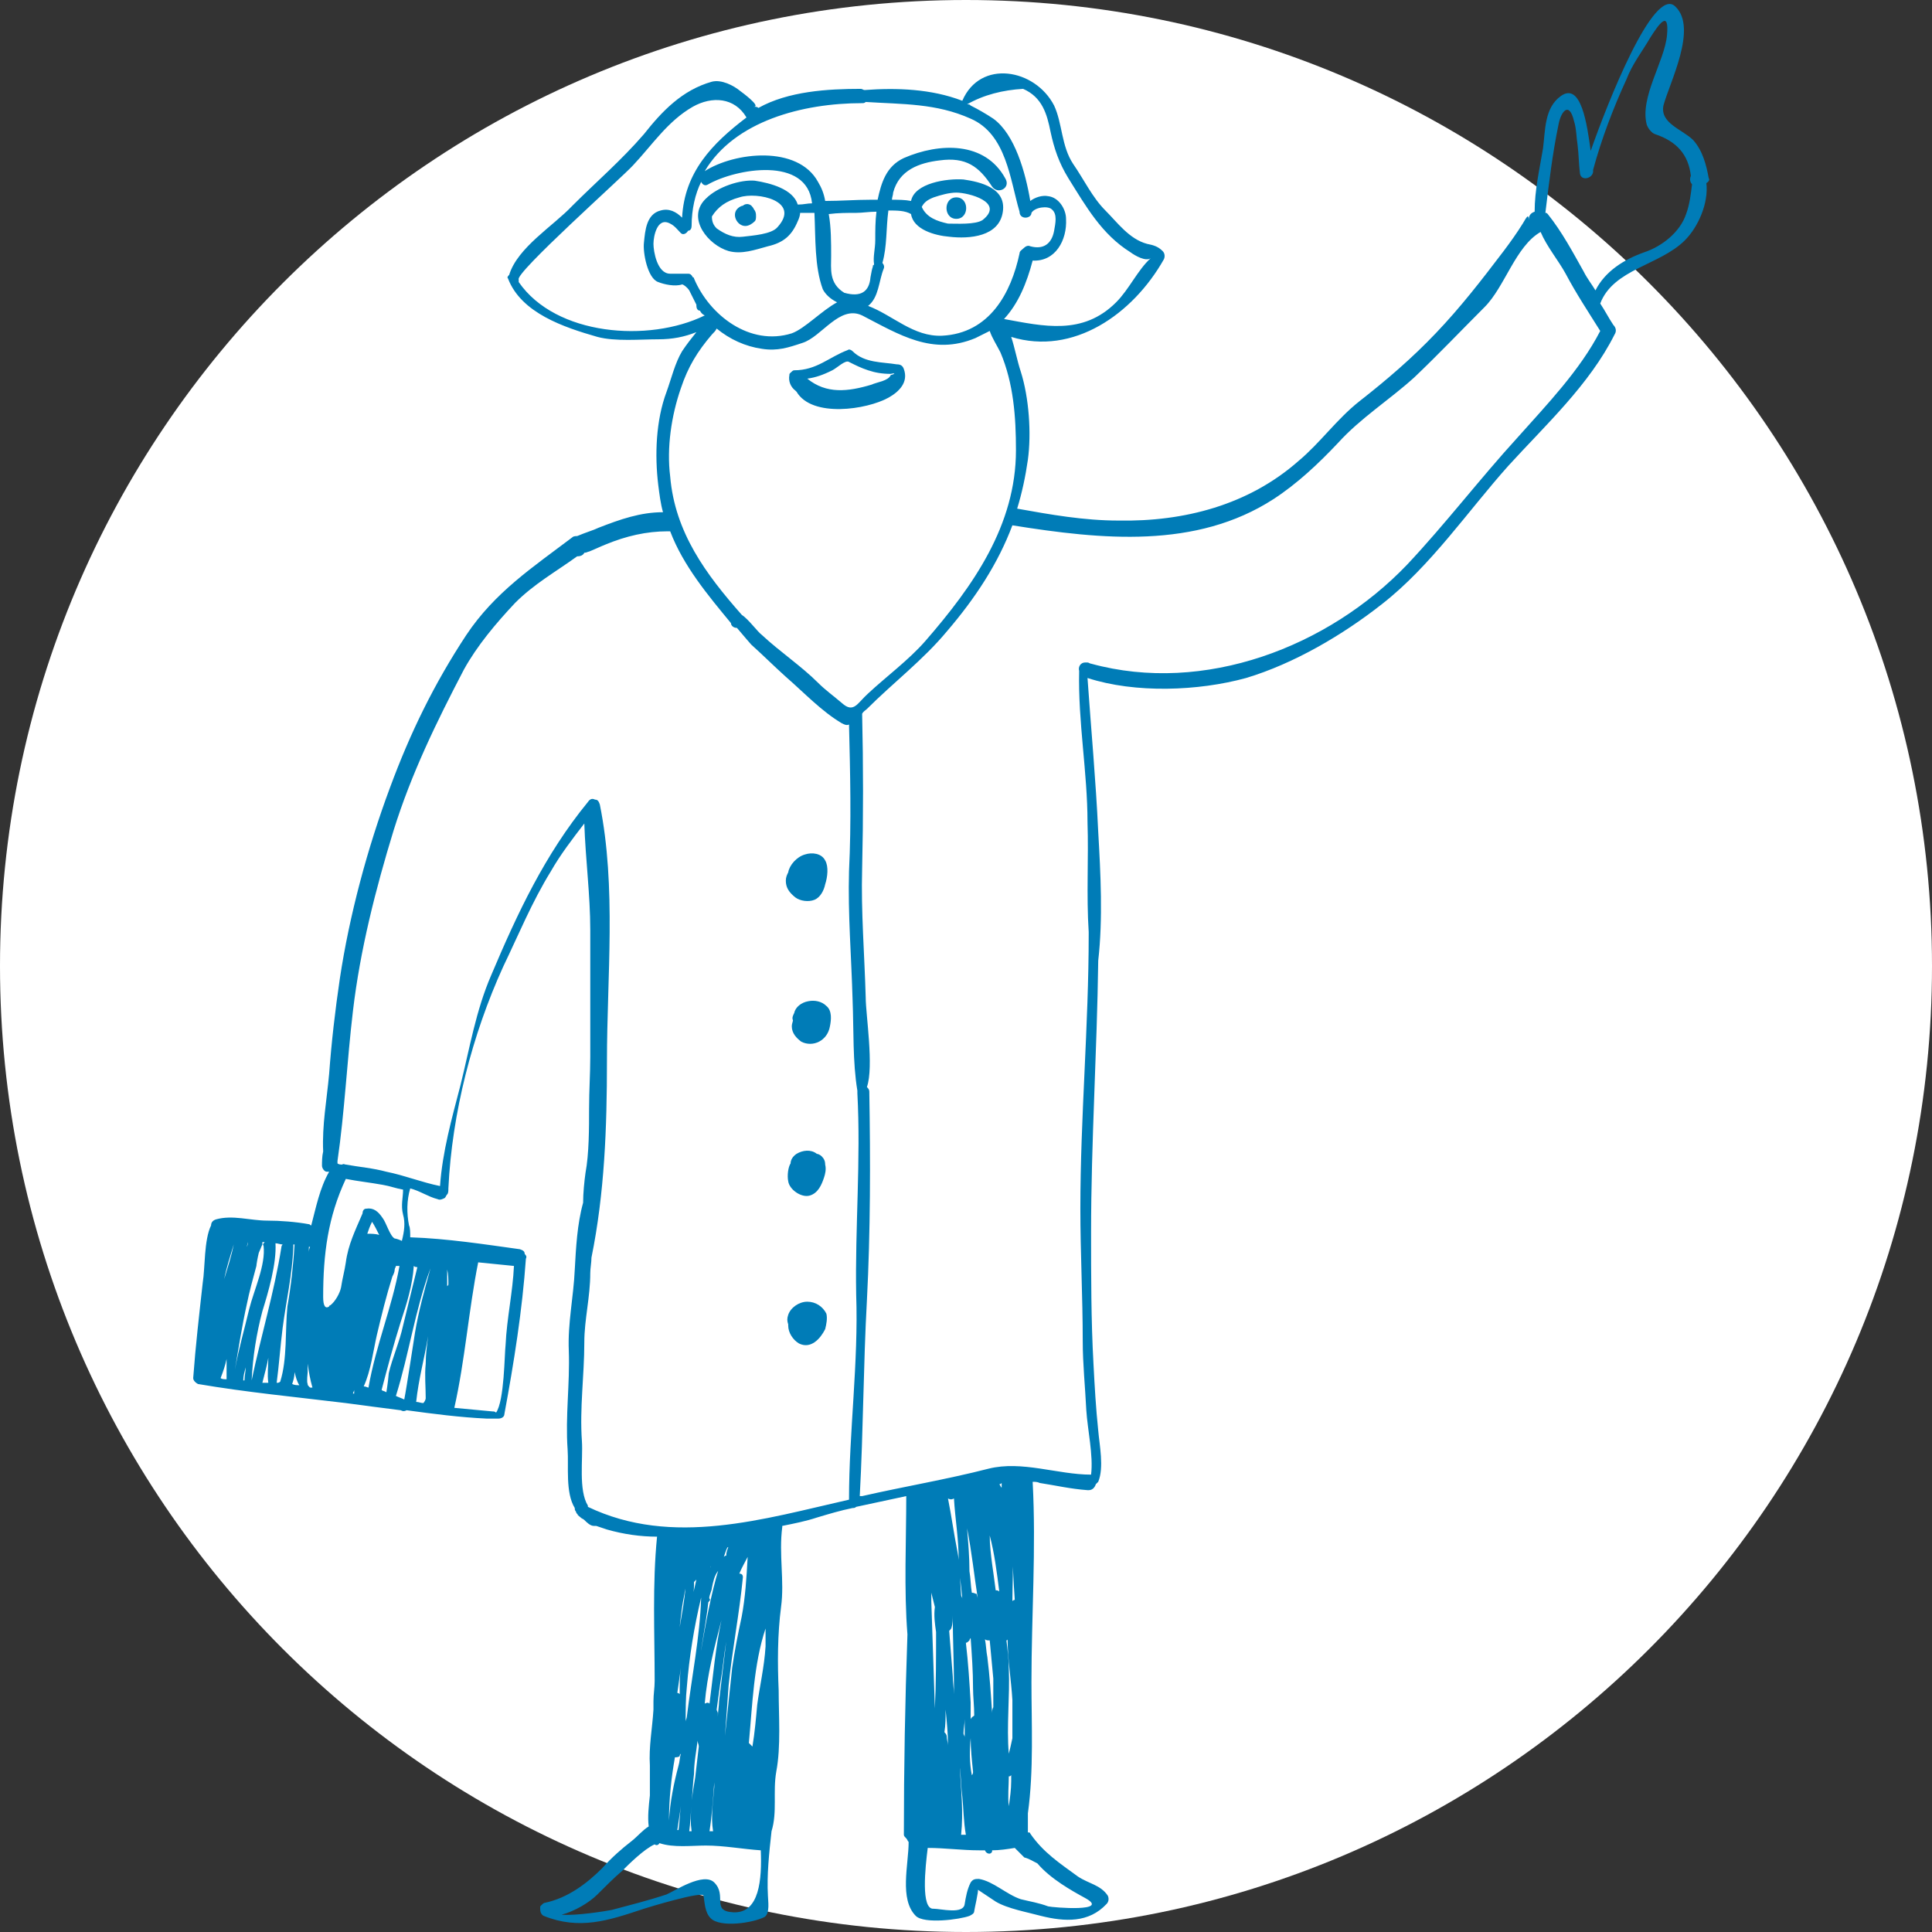 <svg width="100" height="100" viewBox="0 0 100 100" fill="none" xmlns="http://www.w3.org/2000/svg">
<rect x="0" y="0" width="100" height="100" fill="#333333" stroke="none"/>
<g clip-path="url(#clip0_3899_110)">
<path d="M50 100C77.614 100 100 77.614 100 50C100 22.386 77.614 0 50 0C22.386 0 0 22.386 0 50C0 77.614 22.386 100 50 100Z" fill="white"/>
<g clip-path="url(#clip1_3899_110)">
<path d="M41.168 20.216L41.23 20.278C42.032 21.636 44.871 21.203 45.982 20.586C46.538 20.278 47.031 19.784 46.784 19.105C46.723 18.92 46.599 18.858 46.414 18.858C45.673 18.734 44.748 18.796 44.13 18.179C44.069 18.117 43.945 18.055 43.884 18.117C42.896 18.488 42.279 19.166 41.106 19.166C41.044 19.166 40.983 19.228 40.921 19.29C40.859 19.352 40.859 19.352 40.859 19.413C40.798 19.722 40.921 20.031 41.168 20.216ZM43.081 19.166C43.328 19.043 43.76 18.611 43.945 18.734C44.316 18.92 44.562 19.043 44.933 19.166C45.303 19.29 45.673 19.352 46.105 19.352C46.352 19.29 46.352 19.352 46.105 19.413C45.982 19.722 45.365 19.784 45.118 19.907C43.884 20.278 42.773 20.401 41.785 19.599C42.217 19.537 42.587 19.413 43.081 19.166Z" fill="#007CB7"/>
<path d="M38.452 10.648C38.391 10.648 38.267 10.71 38.205 10.771C37.835 11.08 38.144 11.697 38.576 11.697C38.761 11.697 38.946 11.574 39.069 11.45C39.131 11.389 39.131 11.265 39.131 11.204C39.131 11.08 39.131 11.018 39.069 10.895C39.008 10.833 39.008 10.771 38.946 10.71C38.823 10.525 38.576 10.525 38.452 10.648Z" fill="#007CB7"/>
<path d="M49.5 10.216C48.821 10.216 48.821 11.327 49.5 11.327C50.179 11.327 50.179 10.216 49.5 10.216Z" fill="#007CB7"/>
<path d="M88.444 9.228C88.321 8.549 88.136 7.809 87.642 7.253C87.087 6.697 85.914 6.389 86.099 5.463C86.408 4.29 87.889 1.451 86.716 0.339C85.605 -0.772 83.198 5.339 82.334 7.809C82.149 6.451 81.841 4.228 80.791 4.969C79.927 5.586 79.989 6.759 79.865 7.685C79.68 8.796 79.433 9.846 79.433 10.957C79.248 11.018 79.125 11.142 79.125 11.389C79.125 11.018 79.001 11.265 78.816 11.574C78.508 12.068 78.199 12.5 77.829 12.994C76.656 14.537 75.607 15.895 74.311 17.253C73.076 18.549 71.78 19.66 70.361 20.771C69.188 21.698 68.324 22.932 67.213 23.858C64.621 26.142 61.288 27.006 57.894 26.944C56.104 26.944 54.376 26.636 52.648 26.327C52.895 25.525 53.08 24.66 53.203 23.796C53.388 22.438 53.265 20.586 52.833 19.228C52.648 18.673 52.524 17.994 52.339 17.438C55.548 18.426 58.634 16.265 60.239 13.426C60.301 13.302 60.301 13.117 60.177 12.994C59.93 12.747 59.684 12.685 59.375 12.623C58.449 12.377 57.832 11.512 57.215 10.895C56.536 10.216 56.104 9.29 55.548 8.488C54.931 7.562 54.993 6.389 54.561 5.463C53.573 3.549 50.734 3.055 49.809 5.216C48.204 4.599 46.414 4.537 44.748 4.66C44.686 4.66 44.624 4.599 44.562 4.599C42.834 4.599 40.798 4.722 39.255 5.586C39.193 5.525 39.131 5.525 39.008 5.525C39.44 5.525 38.329 4.722 38.329 4.722C37.959 4.414 37.341 4.105 36.848 4.228C35.305 4.66 34.255 5.772 33.33 6.944C32.157 8.302 30.861 9.414 29.627 10.648C28.639 11.697 26.788 12.809 26.355 14.228C26.294 14.29 26.232 14.352 26.294 14.414C26.973 16.204 29.195 16.944 30.923 17.438C31.848 17.685 33.145 17.562 34.07 17.562C34.811 17.562 35.428 17.438 36.045 17.191C35.798 17.5 35.551 17.809 35.305 18.179C34.934 18.796 34.749 19.599 34.502 20.278C33.947 21.759 33.885 23.549 34.07 25.093C34.132 25.586 34.194 26.08 34.317 26.512C33.145 26.512 32.095 26.883 30.984 27.315C30.738 27.438 30.305 27.562 29.873 27.747C29.812 27.747 29.688 27.747 29.627 27.809C27.59 29.352 25.615 30.648 24.134 32.87C22.467 35.401 21.233 37.932 20.184 40.772C19.011 43.92 18.085 47.377 17.591 50.648C17.345 52.315 17.159 53.92 17.036 55.586C16.913 56.944 16.666 58.241 16.727 59.599C16.666 59.846 16.666 60.154 16.666 60.339C16.666 60.463 16.789 60.648 16.913 60.648C16.974 60.648 16.974 60.648 17.036 60.648C16.542 61.512 16.357 62.5 16.11 63.426C16.048 63.426 16.048 63.364 15.987 63.364C15.308 63.241 14.505 63.179 13.827 63.179C12.963 63.179 12.037 62.87 11.173 63.117C10.988 63.179 10.926 63.302 10.926 63.426C10.556 64.167 10.617 65.648 10.494 66.389C10.309 68.055 10.123 69.66 10 71.327C10 71.451 10.123 71.574 10.247 71.636C12.777 72.068 15.37 72.315 17.9 72.623C18.826 72.747 19.752 72.87 20.739 72.994C20.863 73.055 20.924 73.055 21.048 72.994C22.405 73.179 23.825 73.364 25.183 73.426H25.244H25.306C25.368 73.426 25.368 73.426 25.43 73.426C25.43 73.426 25.491 73.426 25.553 73.426C25.615 73.426 25.738 73.426 25.8 73.426C25.923 73.426 26.109 73.364 26.109 73.179C26.602 70.525 27.034 67.809 27.22 65.154C27.281 65.031 27.22 64.969 27.158 64.907C27.158 64.784 27.096 64.722 26.911 64.66C25.121 64.413 23.146 64.105 21.233 64.043C21.233 63.796 21.233 63.549 21.171 63.426C21.048 62.809 21.048 62.13 21.233 61.512C21.727 61.636 22.159 61.944 22.652 62.068C22.776 62.13 22.899 62.068 23.023 62.006C23.084 61.944 23.084 61.883 23.146 61.821C23.208 61.759 23.208 61.636 23.208 61.512C23.393 57.623 24.442 53.549 26.047 50.031C26.849 48.364 27.528 46.697 28.516 45.093C29.009 44.228 29.627 43.426 30.244 42.623C30.305 44.475 30.552 46.327 30.552 48.117C30.552 50.339 30.552 52.5 30.552 54.722C30.552 55.586 30.491 56.451 30.491 57.377C30.491 58.364 30.491 59.722 30.305 60.71C30.244 61.142 30.182 61.759 30.182 62.253C29.873 63.364 29.812 64.599 29.75 65.71C29.688 67.13 29.38 68.488 29.441 69.907C29.503 71.636 29.256 73.302 29.38 75.031C29.441 75.895 29.256 77.253 29.75 78.055C29.75 78.117 29.75 78.179 29.812 78.241C29.812 78.302 29.873 78.364 29.935 78.426C29.75 78.302 29.997 78.488 30.059 78.549C30.12 78.611 30.182 78.611 30.244 78.673C30.367 78.796 30.552 78.981 30.738 78.981C30.799 78.981 30.799 78.981 30.861 78.981C31.046 79.043 31.231 79.105 31.416 79.167C32.28 79.413 33.145 79.537 34.009 79.537C33.762 82.006 33.885 84.537 33.885 87.006C33.885 87.376 33.823 87.685 33.823 88.055C33.823 88.179 33.823 88.364 33.823 88.488C33.762 89.475 33.577 90.401 33.638 91.389C33.638 91.574 33.638 91.821 33.638 92.068C33.638 92.376 33.638 92.685 33.638 92.932C33.577 93.488 33.515 94.043 33.577 94.537C33.268 94.722 33.021 95.031 32.712 95.278C32.157 95.71 31.663 96.142 31.169 96.698C30.367 97.5 29.38 98.241 28.207 98.488C28.145 98.488 28.084 98.549 28.022 98.611C27.96 98.673 27.96 98.673 27.96 98.734V98.796C27.96 98.981 28.022 99.105 28.145 99.167C29.997 99.907 31.478 99.413 33.33 98.796C33.515 98.734 36.354 97.87 36.416 98.117C36.477 98.488 36.477 98.981 36.786 99.29C37.28 99.784 38.946 99.537 39.563 99.228C39.872 99.043 39.748 98.364 39.748 98.117C39.687 97.068 39.81 95.895 39.934 94.784C40.242 93.796 39.995 92.747 40.18 91.698C40.427 90.401 40.304 88.796 40.304 87.5C40.242 86.08 40.242 84.599 40.427 83.179C40.612 81.821 40.304 80.463 40.489 79.043V78.981C41.106 78.858 41.723 78.734 42.279 78.549C42.896 78.364 43.513 78.179 44.13 78.055C44.192 78.055 44.254 78.055 44.316 77.994C45.18 77.809 46.044 77.623 46.908 77.438C46.908 79.784 46.784 82.253 46.969 84.599C46.846 88.055 46.784 91.512 46.784 94.969C46.784 95.031 46.846 95.093 46.908 95.154C46.969 95.216 46.969 95.278 47.031 95.34C47.031 96.512 46.537 98.302 47.401 99.167C47.834 99.599 49.685 99.352 50.179 99.167C50.302 99.105 50.426 99.043 50.426 98.92C50.426 98.858 50.673 97.809 50.611 97.809C50.981 98.055 51.166 98.179 51.537 98.426C52.154 98.796 53.203 98.981 53.882 99.167C55.116 99.475 56.351 99.537 57.276 98.549C57.4 98.426 57.4 98.241 57.338 98.117C56.968 97.562 56.351 97.5 55.795 97.13C54.87 96.451 54.005 95.895 53.327 94.907C53.327 94.846 53.265 94.846 53.203 94.846C53.203 94.537 53.203 94.228 53.203 93.858C53.512 91.636 53.388 89.228 53.388 87.068C53.388 83.611 53.635 80.154 53.45 76.698C53.573 76.698 53.697 76.698 53.82 76.759C54.623 76.883 55.425 77.068 56.289 77.13H56.351C56.536 77.13 56.659 77.006 56.721 76.821C56.783 76.759 56.783 76.759 56.844 76.698C57.153 75.957 56.906 74.784 56.844 74.043C56.721 72.87 56.659 71.759 56.598 70.586C56.474 68.364 56.474 66.019 56.474 63.796C56.474 59.105 56.783 54.413 56.844 49.722C57.091 47.562 56.968 45.216 56.844 43.056C56.721 40.401 56.474 37.747 56.289 35.093C58.758 35.895 62.029 35.772 64.498 35.093C66.966 34.352 69.497 32.87 71.534 31.265C74.064 29.29 75.977 26.451 78.076 24.105C79.989 22.006 82.272 19.907 83.569 17.315C83.692 17.13 83.63 16.944 83.507 16.821C83.26 16.451 83.075 16.08 82.828 15.71C83.507 13.92 85.914 13.735 87.21 12.438C87.889 11.759 88.444 10.525 88.321 9.475C88.444 9.414 88.506 9.29 88.444 9.228ZM52.956 4.599C53.944 5.031 54.191 5.895 54.376 6.821C54.561 7.685 54.808 8.426 55.301 9.228C56.227 10.71 57.03 12.13 58.511 13.056C58.758 13.241 59.313 13.549 59.56 13.364C58.881 13.981 58.449 14.969 57.77 15.648C56.042 17.377 54.005 16.883 51.969 16.512C52.709 15.71 53.141 14.66 53.45 13.488C54.623 13.549 55.24 12.438 55.178 11.327C55.178 10.833 54.808 10.216 54.252 10.154C53.944 10.092 53.573 10.216 53.327 10.401C53.08 8.92 52.524 6.944 51.413 6.142C51.043 5.895 50.611 5.648 50.241 5.463C50.179 5.401 50.179 5.401 50.055 5.401C50.919 4.907 51.907 4.66 52.956 4.599ZM44.624 5.339C44.686 5.339 44.748 5.339 44.809 5.278C46.723 5.401 48.451 5.339 50.241 6.142C52.092 6.944 52.277 9.29 52.771 10.957C52.771 11.389 53.388 11.327 53.388 11.018C53.573 10.71 54.252 10.648 54.437 10.833C54.746 11.08 54.623 11.574 54.561 11.944C54.437 12.623 54.005 12.932 53.327 12.747C53.203 12.685 53.08 12.747 52.956 12.87C52.895 12.932 52.771 12.994 52.771 13.117C52.339 15.154 51.228 17.253 48.759 17.377C47.278 17.438 46.229 16.327 44.933 15.833C45.488 15.401 45.488 14.537 45.735 13.92C45.797 13.796 45.735 13.673 45.673 13.611C45.92 12.747 45.858 11.821 45.982 10.895C46.414 10.895 46.846 10.895 47.155 11.08C47.278 11.883 48.389 12.191 49.13 12.253C50.179 12.377 51.722 12.253 51.907 10.957C52.092 9.722 50.734 9.414 49.87 9.29C49.006 9.228 47.34 9.475 47.155 10.401C46.846 10.339 46.476 10.339 46.167 10.339C46.167 10.216 46.229 10.092 46.229 9.969C46.537 8.796 47.587 8.426 48.636 8.302C49.994 8.117 50.673 8.611 51.352 9.66C51.66 10.092 52.339 9.722 52.03 9.228C50.981 7.315 48.636 7.376 46.784 8.179C45.858 8.611 45.612 9.475 45.426 10.339C45.303 10.339 45.18 10.339 45.056 10.339C44.254 10.339 43.513 10.401 42.711 10.401C42.649 10.031 42.526 9.722 42.341 9.414C41.291 7.5 38.02 7.87 36.477 8.858C38.02 6.265 41.538 5.339 44.624 5.339ZM39.069 9.352C38.329 9.29 37.156 9.66 36.539 10.278L36.477 10.339C35.551 11.327 36.663 12.685 37.712 12.994C38.391 13.179 39.069 12.932 39.748 12.747C40.551 12.562 40.983 12.191 41.291 11.451C41.353 11.327 41.415 11.142 41.415 11.018H41.477C41.723 11.018 41.908 11.018 42.155 11.018C42.217 12.315 42.155 13.796 42.587 14.969C42.711 15.216 42.958 15.463 43.328 15.648C42.526 16.08 41.662 17.006 40.983 17.253C38.823 17.932 36.724 16.327 35.922 14.414C35.922 14.352 35.86 14.352 35.86 14.352C35.798 14.228 35.737 14.167 35.613 14.167C35.305 14.167 34.996 14.167 34.688 14.167C34.009 14.167 33.823 12.994 33.823 12.623C33.823 12.253 34.009 11.204 34.688 11.574C34.934 11.697 35.058 11.883 35.243 12.068C35.366 12.191 35.551 12.068 35.613 11.944C35.737 11.944 35.798 11.821 35.798 11.697C35.798 10.833 35.984 10.031 36.292 9.414C36.354 9.537 36.477 9.66 36.663 9.537C38.082 8.735 41.785 8.056 42.032 10.525C41.785 10.525 41.6 10.586 41.353 10.586C41.291 10.586 41.291 10.586 41.291 10.586C41.044 9.784 39.872 9.475 39.069 9.352ZM40.242 11.759C39.934 12.13 38.946 12.191 38.452 12.253C37.959 12.315 37.526 12.13 37.094 11.821C36.909 11.636 36.848 11.451 36.848 11.204C37.156 10.71 37.588 10.401 38.267 10.216C39.193 9.907 41.477 10.401 40.242 11.759ZM43.02 13.241C43.02 12.562 43.02 11.759 42.896 11.08C43.39 11.018 43.822 11.018 44.316 11.018C44.624 11.018 44.995 10.957 45.365 10.957C45.303 11.451 45.303 11.944 45.303 12.438C45.303 12.87 45.18 13.302 45.241 13.673C45.241 13.673 45.241 13.735 45.18 13.735C45.18 13.735 45.18 13.735 45.18 13.796C45.118 13.981 45.118 14.043 45.056 14.352C44.995 15.092 44.562 15.401 43.698 15.154C42.896 14.66 43.02 13.92 43.02 13.241ZM47.71 10.71C47.834 10.463 48.019 10.339 48.327 10.216C48.698 10.092 49.13 9.969 49.5 9.969C50.117 9.969 52.03 10.463 50.858 11.389C50.487 11.636 49.5 11.574 49.068 11.574C48.512 11.451 47.957 11.265 47.71 10.71ZM26.849 14.599C26.849 14.537 26.849 14.537 26.849 14.475C26.602 14.167 32.219 9.167 32.774 8.549C33.762 7.5 34.564 6.265 35.86 5.525C36.848 4.969 38.02 5.031 38.638 6.08C36.848 7.438 35.428 8.92 35.305 11.265C34.996 10.957 34.626 10.771 34.194 10.895C33.453 11.08 33.391 11.944 33.33 12.562C33.268 13.056 33.515 14.414 34.07 14.599C34.379 14.722 34.934 14.846 35.305 14.722C35.366 14.722 35.551 14.846 35.675 15.031C35.798 15.278 35.922 15.525 36.045 15.771V15.833C36.045 15.957 36.107 16.08 36.23 16.08C36.292 16.204 36.354 16.265 36.477 16.327C33.577 17.747 28.762 17.377 26.849 14.599ZM35.243 20.093C35.613 18.981 36.107 18.179 36.848 17.315C36.971 17.191 37.033 17.13 37.094 17.006C37.773 17.562 38.576 17.932 39.44 18.055C40.242 18.179 40.798 17.994 41.538 17.747C42.526 17.438 43.452 15.771 44.624 16.327C46.537 17.315 48.266 18.426 50.487 17.5C50.734 17.377 50.981 17.253 51.228 17.13C51.352 17.5 51.598 17.87 51.783 18.241C52.462 19.846 52.586 21.574 52.586 23.302C52.586 27.191 50.364 30.339 47.895 33.179C47.031 34.167 45.858 35.031 44.933 35.895C44.377 36.389 44.192 36.944 43.575 36.389C43.143 36.019 42.711 35.71 42.341 35.339C41.477 34.475 40.366 33.734 39.44 32.87C39.193 32.685 38.761 32.068 38.391 31.821C36.539 29.722 34.934 27.562 34.688 24.66C34.502 23.179 34.749 21.512 35.243 20.093ZM19.258 63.241C19.381 63.426 19.505 63.673 19.628 63.92C19.443 63.858 19.196 63.858 19.011 63.858C19.073 63.673 19.134 63.488 19.258 63.241ZM14.32 71.574C14.444 70.648 14.505 69.722 14.629 68.734C14.814 67.315 15.123 66.019 15.184 64.537C15.184 64.475 15.184 64.475 15.184 64.413H15.246C15.184 65.463 15.061 66.574 14.876 67.623C14.752 68.858 14.876 70.339 14.505 71.512C14.444 71.574 14.382 71.574 14.32 71.574ZM21.603 65.586C21.356 66.574 21.109 67.623 20.863 68.611C20.677 69.475 20.307 70.278 20.122 71.08C20.122 71.142 20.06 71.698 19.998 72.068C19.937 72.006 19.813 72.006 19.752 71.944C20.06 70.772 20.369 69.599 20.739 68.426C21.048 67.5 21.356 66.512 21.418 65.525C21.48 65.586 21.541 65.586 21.603 65.586ZM23.146 65.71C23.208 65.957 23.208 66.204 23.208 66.451C23.208 66.512 23.208 66.512 23.146 66.574C23.146 66.327 23.146 66.019 23.146 65.71ZM22.035 70.586C21.973 71.204 22.035 71.759 22.035 72.376C22.035 72.438 21.973 72.562 21.912 72.623C21.788 72.623 21.665 72.562 21.541 72.562C21.665 71.389 21.973 70.278 22.159 69.167C22.097 69.66 22.035 70.093 22.035 70.586ZM22.282 65.648C21.973 66.759 21.665 67.87 21.48 68.981C21.418 69.352 21.048 71.821 20.924 72.438C20.801 72.376 20.616 72.315 20.492 72.253C21.171 70.093 21.48 67.809 22.282 65.648ZM12.098 64.413C11.975 65.031 11.79 65.586 11.605 66.204C11.728 65.586 11.913 65.031 12.098 64.413ZM12.839 64.29C12.901 64.29 12.901 64.29 12.839 64.29C12.839 64.413 12.777 64.537 12.716 64.66C12.777 64.599 12.777 64.475 12.839 64.29ZM13.271 65.525C13.271 65.463 13.333 65.093 13.395 64.846C13.456 64.722 13.518 64.537 13.58 64.413C13.58 64.352 13.58 64.352 13.58 64.29C13.641 64.29 13.641 64.29 13.703 64.29C13.641 64.352 13.58 64.413 13.641 64.475C13.765 65.463 13.148 66.759 12.901 67.747C12.654 68.796 12.345 69.846 12.16 70.895C12.345 69.784 12.53 68.611 12.777 67.5C12.901 66.883 13.086 66.204 13.271 65.525ZM15.987 64.846C15.987 64.722 15.987 64.66 15.987 64.537H16.048C15.987 64.66 15.987 64.784 15.987 64.846ZM17.715 71.821C17.715 71.883 17.715 71.883 17.715 71.944C17.715 71.883 17.715 71.821 17.715 71.821ZM19.073 71.821C19.011 71.821 18.949 71.759 18.826 71.759C19.196 70.957 19.32 69.907 19.505 69.105C19.752 68.055 19.998 67.068 20.307 66.08C20.369 65.957 20.43 65.833 20.43 65.71C20.43 65.648 20.492 65.586 20.492 65.525C20.554 65.525 20.616 65.525 20.677 65.525C20.307 67.623 19.443 69.66 19.073 71.821ZM11.728 70.339C11.728 70.71 11.728 71.019 11.728 71.389C11.605 71.389 11.481 71.389 11.419 71.327C11.543 71.019 11.666 70.648 11.728 70.339ZM12.716 70.772C12.716 71.019 12.654 71.204 12.654 71.451H12.592C12.592 71.204 12.654 71.019 12.716 70.772ZM13.024 71.451C13.086 70.216 13.271 69.043 13.58 67.87C13.888 66.883 14.32 65.401 14.259 64.352C14.382 64.352 14.505 64.413 14.629 64.413C14.629 64.413 14.567 64.475 14.567 64.537C14.197 66.883 13.518 69.105 13.024 71.451C13.086 71.451 13.086 71.451 13.024 71.451ZM13.888 70.278C13.888 70.71 13.827 71.142 13.888 71.574C13.765 71.574 13.703 71.574 13.58 71.574C13.703 71.08 13.827 70.648 13.888 70.278ZM15.246 71.019C15.308 71.265 15.37 71.512 15.493 71.698C15.37 71.698 15.246 71.698 15.123 71.636C15.184 71.451 15.246 71.265 15.246 71.019ZM15.925 71.636C15.863 71.512 15.925 71.08 15.925 71.019C15.925 70.895 15.925 70.71 15.925 70.586C15.987 71.019 16.048 71.389 16.172 71.821C16.11 71.821 16.048 71.821 16.048 71.821C15.925 71.698 15.925 71.698 15.925 71.636ZM18.332 71.944C18.332 72.006 18.332 72.068 18.332 72.13H18.27C18.27 72.068 18.332 72.006 18.332 71.944ZM26.17 69.599C26.109 70.093 26.109 72.5 25.677 73.117C25.615 73.055 25.553 73.055 25.491 73.055C24.812 72.994 24.195 72.932 23.516 72.87C24.072 70.401 24.257 67.809 24.751 65.339C25.368 65.401 25.985 65.463 26.602 65.525C26.541 66.883 26.232 68.241 26.17 69.599ZM20.801 64.228C20.677 64.167 20.492 64.105 20.43 64.105C20.184 63.981 19.998 63.302 19.813 63.056C19.566 62.685 19.32 62.5 18.949 62.562C18.826 62.562 18.764 62.685 18.764 62.809C18.394 63.673 18.023 64.413 17.9 65.339C17.838 65.772 17.715 66.204 17.653 66.636C17.591 66.944 17.345 67.376 17.098 67.562C17.098 67.562 17.036 67.562 17.036 67.623C16.851 67.747 16.727 67.623 16.727 67.13C16.727 64.907 16.974 62.994 17.9 61.019C18.517 61.142 19.134 61.204 19.813 61.327C20.184 61.389 20.492 61.512 20.863 61.574C20.863 62.006 20.739 62.377 20.863 62.87C20.986 63.302 20.924 63.734 20.801 64.228ZM37.341 83.858C37.033 85.278 36.909 86.759 36.724 88.179C36.663 88.117 36.601 88.117 36.477 88.179C36.601 86.698 36.971 85.278 37.341 83.858ZM36.169 86.265C36.292 85.216 36.539 84.043 36.663 82.932C36.724 82.87 36.786 82.809 36.724 82.747C36.663 82.685 36.848 82.315 36.848 82.191C36.909 81.883 36.971 81.574 37.156 81.327C37.218 81.265 37.218 81.204 37.218 81.142C36.786 82.562 36.539 83.981 36.292 85.401C36.23 85.648 36.169 85.957 36.169 86.204C36.169 86.265 36.169 86.265 36.169 86.265ZM35.181 87.685C35.181 87.685 35.12 87.623 35.058 87.623C35.12 87.191 35.181 86.759 35.243 86.327C35.181 86.759 35.181 87.191 35.181 87.685ZM35.181 84.228C35.243 83.611 35.305 83.055 35.428 82.5C35.428 82.376 35.49 82.253 35.49 82.13C35.428 82.809 35.305 83.488 35.181 84.228ZM35.922 81.883C35.984 81.821 35.984 81.821 36.045 81.759C35.984 82.006 35.922 82.315 35.86 82.562C35.922 82.376 35.922 82.13 35.922 81.883ZM36.786 81.142V81.08C36.848 81.019 36.848 81.019 36.909 80.957C36.848 80.957 36.786 81.019 36.786 81.142ZM37.712 80.031C37.65 80.216 37.588 80.34 37.588 80.525C37.526 80.525 37.526 80.525 37.465 80.586C37.526 80.401 37.588 80.216 37.65 80.093C37.65 80.093 37.712 80.093 37.712 80.031ZM34.626 94.228C34.626 93.117 34.749 92.006 34.934 90.957C34.996 90.957 35.12 90.957 35.181 90.895C35.181 90.833 35.181 90.833 35.243 90.772C35.181 90.957 35.181 91.204 35.12 91.389C34.873 92.315 34.688 93.241 34.626 94.228ZM35.551 87.315C35.675 85.772 35.922 84.228 36.292 82.685C36.23 84.722 35.798 86.821 35.551 88.858C35.551 88.92 35.49 89.043 35.49 89.105C35.49 88.488 35.49 87.87 35.551 87.315ZM36.107 90.093C36.107 90.216 36.169 90.278 36.169 90.401C36.107 90.957 36.045 91.512 35.984 92.006C35.922 92.376 35.86 92.747 35.798 93.179C35.86 92.747 35.86 92.253 35.922 91.821C35.922 91.204 36.045 90.648 36.107 90.093ZM37.094 88.488C37.156 88.055 37.218 87.562 37.28 87.13C37.403 86.451 37.465 85.71 37.588 84.969C37.465 86.019 37.341 87.006 37.218 88.055C37.218 88.302 37.156 88.611 37.156 88.858C37.156 88.796 37.156 88.734 37.156 88.673C37.156 88.611 37.094 88.549 37.094 88.488ZM39.625 85.216C39.563 86.265 39.316 87.315 39.193 88.241C39.131 88.92 39.069 89.66 38.946 90.401C38.884 90.34 38.823 90.278 38.761 90.216C38.946 88.241 39.008 86.142 39.625 84.29C39.625 84.413 39.625 84.475 39.625 84.599C39.625 84.784 39.625 84.969 39.625 85.216ZM39.008 84.722C39.069 84.722 39.069 84.722 39.008 84.722ZM38.391 83.673C38.205 84.537 38.02 85.463 37.897 86.327C37.773 87.5 37.65 88.673 37.526 89.846C37.588 88.981 37.65 88.117 37.712 87.253C37.897 85.401 38.267 83.549 38.452 81.636C38.452 81.512 38.391 81.451 38.267 81.451C38.391 81.142 38.576 80.833 38.699 80.586C38.638 81.698 38.576 82.685 38.391 83.673ZM35.243 93.488C35.181 93.92 35.181 94.29 35.12 94.722H35.058C35.12 94.29 35.181 93.92 35.243 93.488ZM35.798 93.488C35.737 93.92 35.737 94.352 35.798 94.784C35.737 94.784 35.675 94.784 35.675 94.784C35.737 94.352 35.737 93.92 35.798 93.488ZM36.971 92.253C36.971 92.376 36.971 92.438 36.971 92.5C36.909 93.241 36.786 94.043 36.909 94.784C36.848 94.784 36.786 94.784 36.724 94.784C36.848 93.981 36.909 93.117 36.971 92.253ZM39.316 94.907C39.316 94.969 39.316 94.969 39.316 94.907ZM38.576 79.537C38.638 79.475 38.638 79.475 38.576 79.537C38.638 79.537 38.638 79.537 38.576 79.537ZM37.959 98.981C36.786 98.92 37.65 98.117 36.971 97.438C36.416 96.883 34.934 97.87 34.502 98.055C33.577 98.364 32.589 98.611 31.663 98.858C31.355 98.92 29.812 99.167 29.071 99.105C29.75 98.92 30.491 98.488 30.923 98.055C31.355 97.623 31.787 97.191 32.219 96.821C32.527 96.512 33.33 95.71 33.885 95.463C33.947 95.525 34.07 95.525 34.132 95.401C34.873 95.648 35.798 95.525 36.539 95.525C37.465 95.525 38.452 95.71 39.378 95.772C39.44 97.253 39.316 99.043 37.959 98.981ZM30.429 77.994V77.932C29.935 77.13 30.182 75.525 30.12 74.599C29.997 72.87 30.244 71.204 30.244 69.475C30.244 68.302 30.552 67.13 30.552 65.895C30.552 65.648 30.614 65.339 30.614 65.093C31.293 61.759 31.416 58.364 31.416 54.907C31.416 50.586 31.91 45.895 31.046 41.636C30.984 41.451 30.923 41.389 30.799 41.389C30.676 41.327 30.552 41.327 30.429 41.512C28.207 44.228 26.788 47.253 25.43 50.463C24.627 52.315 24.319 54.228 23.825 56.204C23.393 57.87 22.899 59.599 22.776 61.389C21.85 61.204 20.924 60.833 19.998 60.648C19.32 60.463 18.579 60.401 17.9 60.278C17.838 60.278 17.777 60.216 17.715 60.278C17.653 60.278 17.53 60.278 17.468 60.216C17.468 60.154 17.468 60.154 17.468 60.093C17.838 57.562 17.962 54.907 18.27 52.315C18.641 49.167 19.443 46.019 20.369 42.994C21.294 40.031 22.591 37.377 24.01 34.66C24.689 33.426 25.677 32.253 26.664 31.204C27.651 30.216 28.762 29.599 29.873 28.796C30.059 28.796 30.182 28.735 30.244 28.611C30.367 28.611 30.429 28.549 30.491 28.549C30.799 28.426 31.046 28.302 31.355 28.179C32.404 27.747 33.453 27.5 34.564 27.5C34.626 27.5 34.626 27.5 34.688 27.5C35.366 29.29 36.663 30.833 37.835 32.253C37.835 32.377 37.959 32.5 38.144 32.5C38.452 32.87 38.884 33.364 38.884 33.364C39.502 33.92 40.057 34.475 40.674 35.031C41.6 35.833 42.526 36.821 43.575 37.438C43.698 37.5 43.822 37.562 43.945 37.5C44.007 40.031 44.069 42.562 43.945 45.093C43.883 47.315 44.069 49.537 44.13 51.759C44.192 53.302 44.13 54.969 44.377 56.451C44.377 56.512 44.377 56.512 44.377 56.574C44.562 60.031 44.254 63.549 44.316 67.006C44.439 70.525 43.945 74.105 43.945 77.623C39.563 78.611 34.811 80.093 30.429 77.994ZM52.216 90.772C52.092 89.352 52.277 87.747 52.216 86.389C52.216 85.895 52.154 85.401 52.092 84.907C52.092 84.907 52.154 84.907 52.154 84.846C52.154 85.895 52.339 86.944 52.401 87.994V88.055C52.401 88.673 52.401 89.352 52.401 89.969C52.339 90.278 52.277 90.525 52.216 90.772ZM52.339 91.883C52.339 92.006 52.339 92.068 52.339 92.191C52.339 92.623 52.277 93.055 52.216 93.488C52.154 92.994 52.216 92.438 52.216 91.944C52.277 91.944 52.277 91.944 52.339 91.883ZM51.352 80.957C51.29 80.463 51.228 79.969 51.228 79.475C51.475 80.401 51.598 81.389 51.722 82.376C51.66 82.315 51.598 82.315 51.537 82.315C51.475 81.821 51.413 81.389 51.352 80.957ZM51.413 88.364C51.352 88.488 51.352 88.549 51.352 88.673C51.29 87.685 51.228 86.759 51.105 85.772C51.043 85.463 51.043 85.154 50.981 84.846C51.043 84.907 51.105 84.907 51.228 84.907C51.29 85.586 51.352 86.265 51.413 86.883C51.413 87.438 51.413 87.932 51.413 88.364ZM50.241 88.981C50.241 88.673 50.241 88.364 50.241 88.117C50.179 87.068 50.117 86.08 49.994 85.031C50.055 85.031 50.117 84.969 50.179 84.907C50.179 84.846 50.241 84.784 50.241 84.784C50.302 85.648 50.364 86.512 50.364 87.376C50.364 87.809 50.426 88.302 50.426 88.796C50.364 88.858 50.302 88.858 50.241 88.981ZM50.364 91.698C50.364 91.759 50.364 91.821 50.302 91.883C50.179 91.265 50.179 90.586 50.241 89.969C50.241 90.525 50.302 91.08 50.364 91.698ZM49.685 91.574V91.512C49.747 92.068 49.747 92.562 49.809 92.994C49.87 93.549 49.87 94.29 49.994 94.969C49.932 94.969 49.809 94.969 49.747 94.969C49.87 93.796 49.747 92.685 49.685 91.574ZM49.068 77.562C49.191 77.623 49.253 77.623 49.377 77.562C49.438 78.611 49.623 79.66 49.623 80.772C49.623 81.265 49.747 82.006 49.809 82.747C49.809 82.685 49.747 82.623 49.747 82.562C49.685 81.759 49.685 80.957 49.562 80.339C49.377 79.413 49.253 78.488 49.068 77.562ZM49.377 87.685C49.377 87.376 49.315 87.068 49.315 86.759C49.253 85.957 49.191 85.154 49.13 84.413C49.191 84.352 49.253 84.29 49.253 84.228C49.315 84.043 49.315 83.796 49.315 83.611C49.315 84.846 49.377 86.08 49.377 87.315C49.377 87.438 49.377 87.562 49.377 87.685ZM48.451 84.475C48.451 85.772 48.451 87.13 48.389 88.426C48.327 86.574 48.266 84.722 48.204 82.87C48.204 82.809 48.204 82.809 48.204 82.747C48.204 82.623 48.204 82.562 48.204 82.438C48.266 82.685 48.327 82.932 48.389 83.179C48.327 83.611 48.389 84.043 48.451 84.475ZM49.932 89.907C49.932 89.846 49.87 89.784 49.87 89.722C49.87 89.475 49.932 89.228 49.932 88.981C49.932 89.29 49.932 89.599 49.932 89.907ZM49.068 90.339C49.068 90.216 49.006 90.031 49.006 89.907C49.006 89.784 48.944 89.722 48.883 89.66C48.944 89.29 48.944 88.92 48.944 88.488C49.006 89.105 49.068 89.722 49.068 90.339ZM50.302 82.438C50.241 82.068 50.241 81.698 50.179 81.327C50.179 80.586 50.117 79.846 50.055 79.105C50.302 80.339 50.426 81.574 50.611 82.747C50.611 82.685 50.549 82.562 50.549 82.5C50.487 82.5 50.426 82.438 50.302 82.438ZM51.845 76.759C51.845 76.821 51.845 76.944 51.845 77.006C51.783 76.944 51.783 76.883 51.722 76.821C51.783 76.821 51.783 76.821 51.845 76.759ZM52.401 82.87C52.401 82.006 52.462 81.142 52.401 80.278C52.401 80.339 52.401 80.339 52.401 80.401C52.401 80.648 52.462 81.944 52.524 82.809C52.524 82.809 52.462 82.809 52.401 82.87ZM48.08 77.438C48.142 77.932 48.142 78.364 48.204 78.858C48.142 78.364 48.142 77.87 48.08 77.438ZM53.697 96.451C54.376 97.253 55.487 97.87 56.166 98.241C57.523 98.981 54.499 98.734 54.252 98.673C53.758 98.488 53.327 98.426 52.833 98.302C52.092 98.055 51.413 97.376 50.673 97.253C50.487 97.253 50.364 97.253 50.241 97.438C50.055 97.809 49.994 98.179 49.932 98.549C49.87 99.105 48.698 98.796 48.327 98.796C47.648 98.858 47.895 96.636 48.019 95.648C48.883 95.648 49.809 95.772 50.673 95.772C50.796 95.772 50.919 95.772 50.981 95.772C51.043 95.957 51.29 96.019 51.352 95.833V95.772C51.722 95.772 52.154 95.71 52.524 95.648C52.709 95.833 52.833 95.957 53.018 96.142C53.265 96.204 53.45 96.327 53.697 96.451ZM72.83 29.228C68.756 33.488 62.337 35.957 56.474 34.352C56.412 34.352 56.351 34.29 56.289 34.29C56.227 34.29 56.227 34.29 56.166 34.29C55.919 34.29 55.795 34.537 55.857 34.722C55.795 37.377 56.289 39.969 56.289 42.562C56.351 44.413 56.227 46.327 56.351 48.241C56.351 48.302 56.351 48.302 56.351 48.364C56.351 53.117 55.919 57.809 55.919 62.562C55.919 64.846 56.042 67.13 56.042 69.413C56.042 70.586 56.166 71.759 56.227 72.994C56.289 73.981 56.598 75.339 56.474 76.327C54.746 76.327 52.895 75.586 51.166 76.019C49.006 76.574 46.784 76.944 44.624 77.438C44.562 77.438 44.562 77.438 44.501 77.438C44.686 74.043 44.686 70.648 44.871 67.315C45.056 63.734 45.056 60.093 44.995 56.512C44.995 56.389 44.933 56.327 44.871 56.265C45.241 55.216 44.809 52.5 44.809 51.636C44.748 49.413 44.562 47.191 44.624 44.969C44.686 42.315 44.686 39.599 44.624 36.944C44.686 36.821 44.809 36.759 44.871 36.697C46.229 35.339 47.772 34.167 49.006 32.685C50.487 30.957 51.66 29.167 52.401 27.191C57.03 27.932 61.905 28.426 65.917 25.833C67.151 25.031 68.262 23.981 69.25 22.932C70.423 21.636 71.904 20.71 73.2 19.537C74.434 18.364 75.607 17.13 76.841 15.895C77.891 14.846 78.446 12.747 79.742 12.006C80.051 12.747 80.668 13.488 81.038 14.167C81.594 15.216 82.211 16.142 82.828 17.13C81.779 19.167 80.051 20.957 78.569 22.623C76.594 24.784 74.805 27.13 72.83 29.228ZM85.112 13.056C84.062 13.426 83.075 14.043 82.581 15.031C82.396 14.722 82.149 14.414 81.964 14.043C81.409 13.056 80.853 12.006 80.112 11.08C80.051 11.018 80.051 11.018 79.989 11.018C80.174 9.475 80.359 7.932 80.668 6.451C80.791 5.772 81.223 5.216 81.47 6.265C81.594 6.636 81.594 7.13 81.655 7.5C81.717 7.994 81.717 8.488 81.779 8.981C81.841 9.414 82.519 9.228 82.458 8.796C82.89 7.191 83.507 5.586 84.186 4.105C84.494 3.302 84.988 2.685 85.42 1.944C85.852 1.265 86.408 0.463 86.284 1.821C86.161 3.179 84.865 5.031 85.235 6.451C85.297 6.636 85.482 6.883 85.667 6.944C86.778 7.315 87.395 7.994 87.519 9.105C87.457 9.228 87.457 9.414 87.58 9.537C87.519 10.031 87.457 10.586 87.272 11.08C86.963 12.006 86.037 12.747 85.112 13.056Z" fill="#007CB7"/>
<path d="M41.785 67.376C41.353 67.376 40.921 67.685 40.798 68.055C40.736 68.241 40.736 68.364 40.798 68.549C40.798 68.549 40.798 68.549 40.798 68.611C40.798 68.981 41.044 69.352 41.353 69.537C41.97 69.846 42.464 69.29 42.711 68.796C42.773 68.549 42.834 68.241 42.773 67.994C42.587 67.623 42.217 67.376 41.785 67.376Z" fill="#007CB7"/>
<path d="M40.798 61.142C40.859 61.574 41.477 62.006 41.909 61.883C42.341 61.759 42.526 61.327 42.649 60.957C42.711 60.772 42.773 60.525 42.711 60.278C42.711 60.093 42.649 59.969 42.526 59.846C42.464 59.784 42.341 59.722 42.279 59.722C41.97 59.475 41.538 59.537 41.23 59.722C41.044 59.846 40.921 60.031 40.921 60.216C40.798 60.401 40.736 60.833 40.798 61.142Z" fill="#007CB7"/>
<path d="M41.847 51.821C41.477 51.883 41.168 52.13 41.106 52.438C41.044 52.562 40.983 52.685 41.044 52.809C41.044 52.87 40.983 52.994 40.983 53.117C40.983 53.487 41.23 53.734 41.477 53.92C42.094 54.228 42.834 53.858 42.958 53.117C43.02 52.809 43.081 52.315 42.773 52.068C42.526 51.821 42.155 51.759 41.847 51.821Z" fill="#007CB7"/>
<path d="M41.168 46.451C41.415 46.636 41.847 46.698 42.155 46.574C42.464 46.451 42.649 46.08 42.711 45.772C42.834 45.401 42.896 44.846 42.711 44.537C42.526 44.167 42.032 44.105 41.662 44.228C41.23 44.352 40.859 44.784 40.798 45.154C40.736 45.278 40.674 45.401 40.674 45.587C40.674 45.957 40.859 46.204 41.168 46.451Z" fill="#007CB7"/>
</g>
</g>
<defs>
<clipPath id="clip0_3899_110">
<rect width="100" height="100" fill="white"/>
</clipPath>
<clipPath id="clip1_3899_110">
<rect width="79" height="100" fill="white" transform="translate(10)"/>
</clipPath>
</defs>
</svg>
